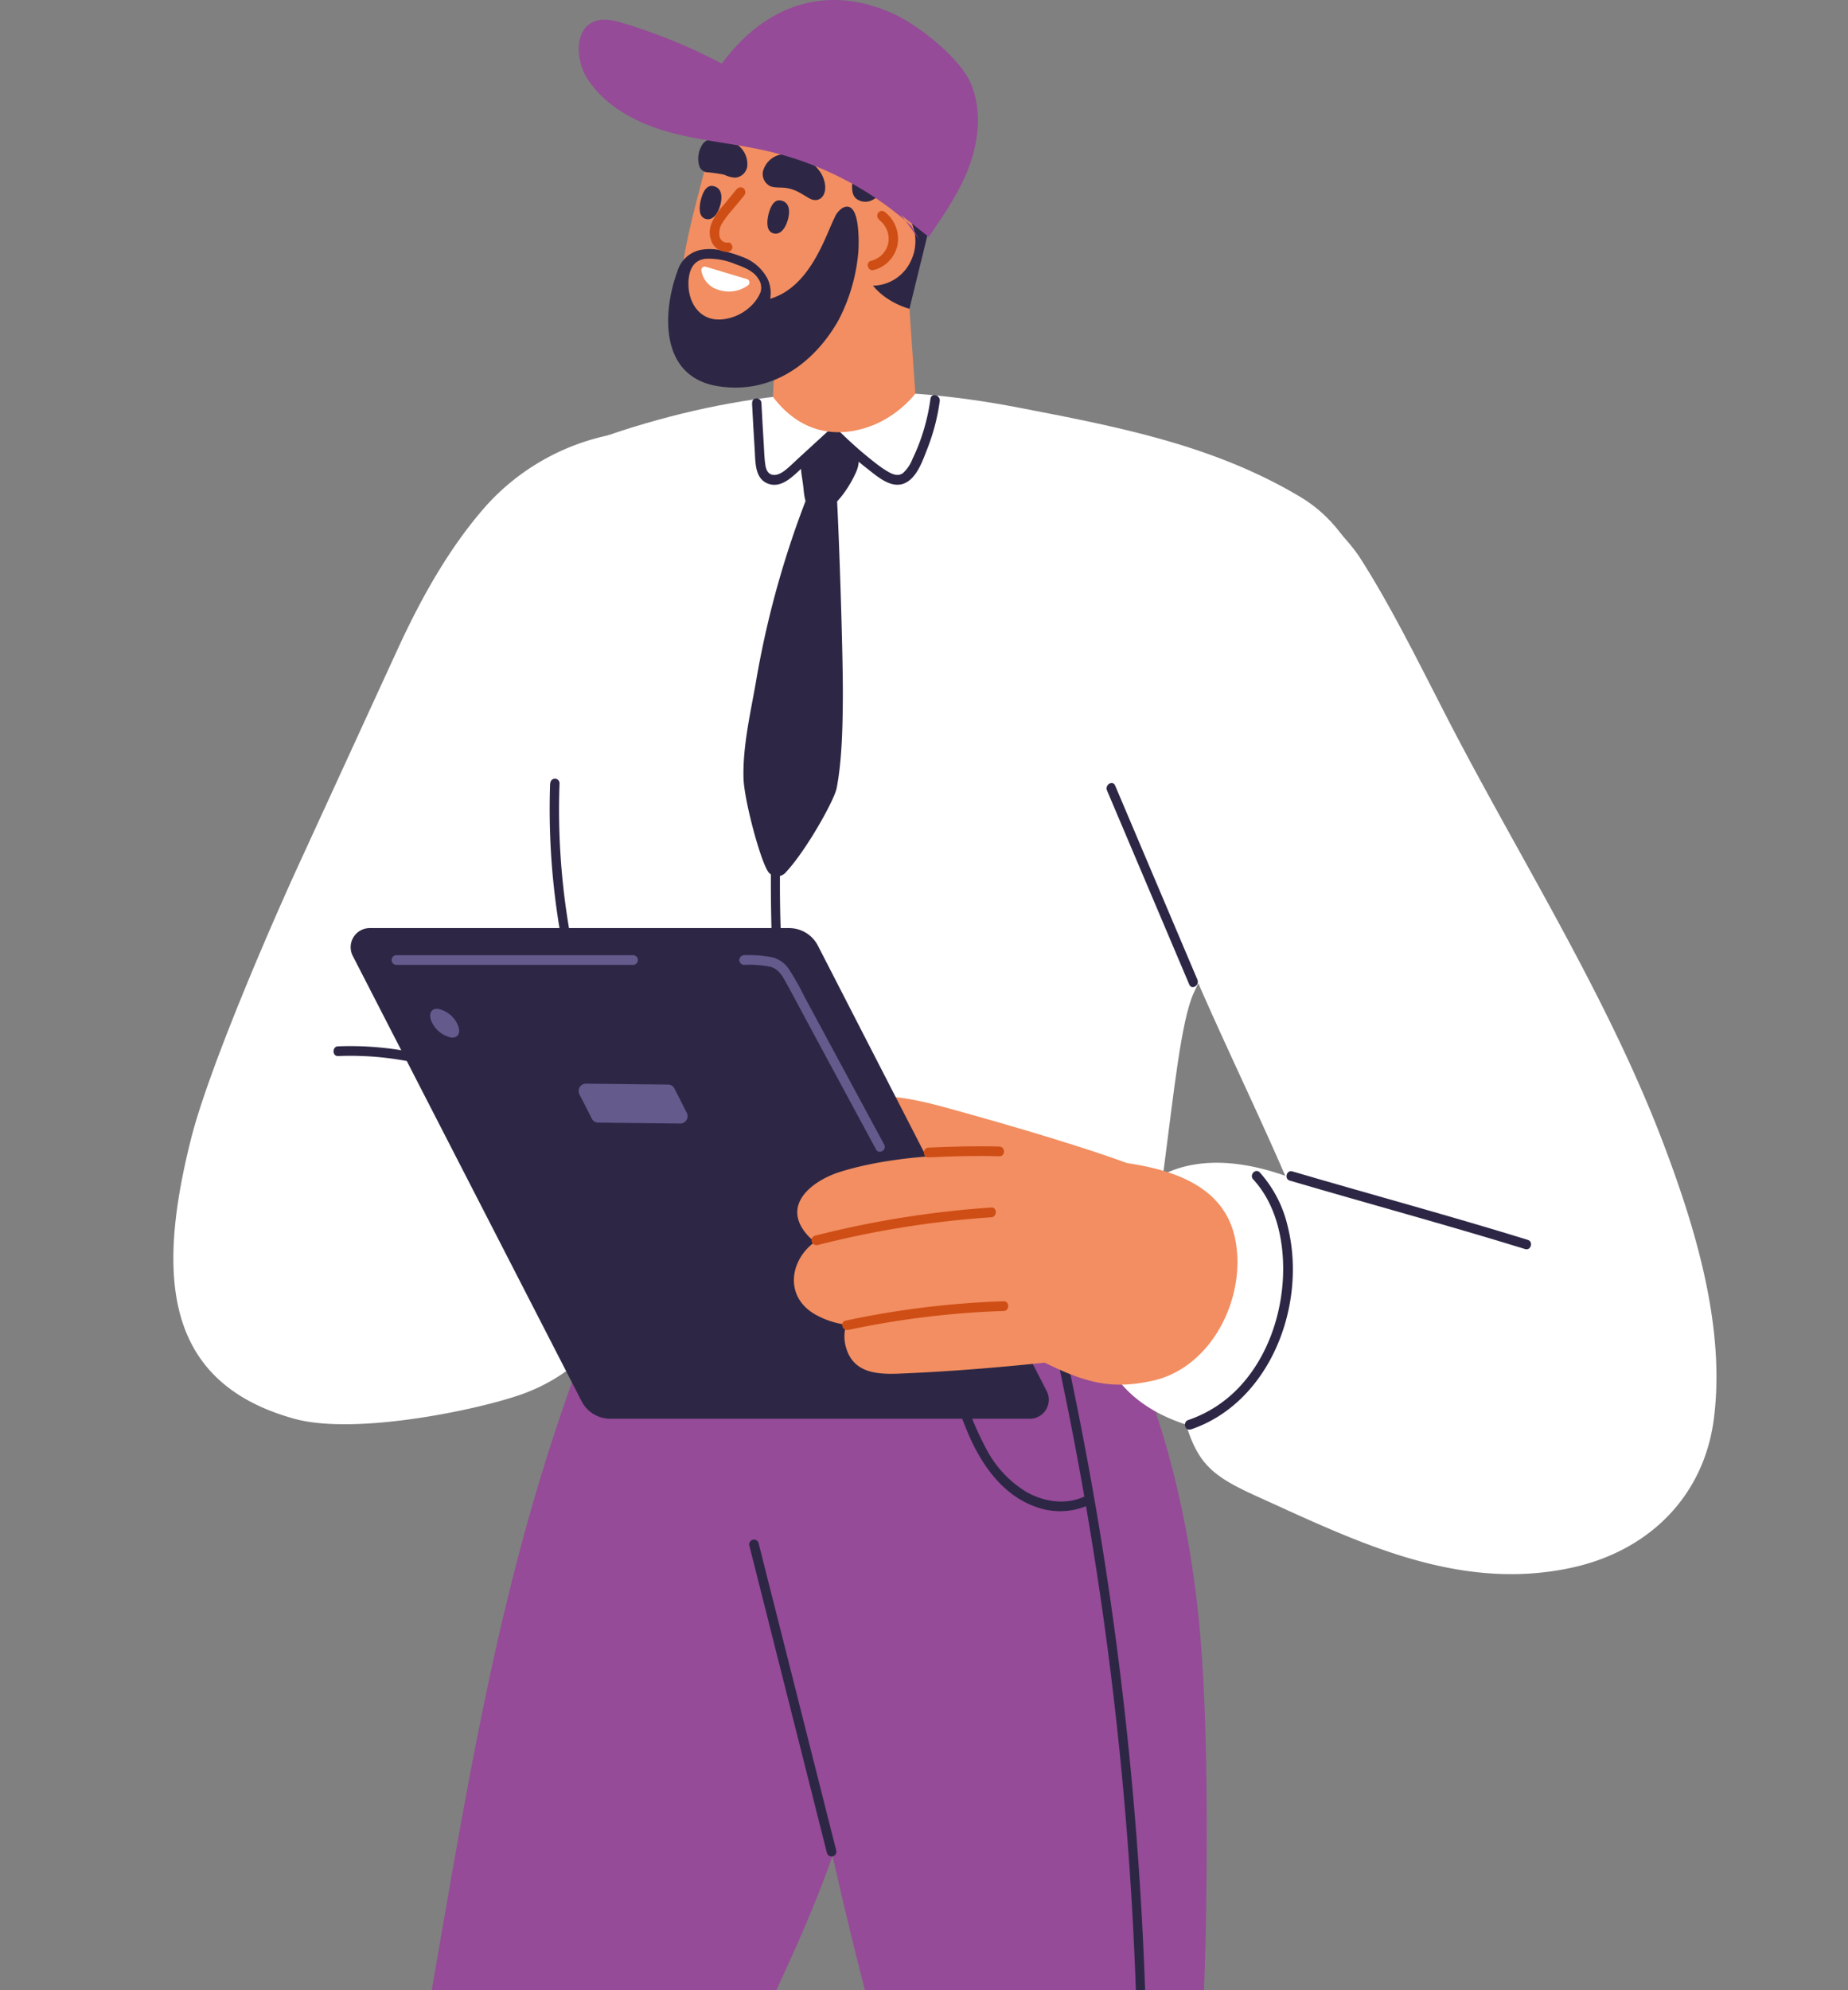 <svg xmlns="http://www.w3.org/2000/svg" viewBox="0 0 399.95 430.54"><rect x="0" y="0" width="399.95" height="430.54" fill="#808080" stroke="none"/><defs><style>.cls-1{fill:#fff;}.cls-2{fill:#2d2745;}.cls-3{fill:#954b97;}.cls-4{fill:#f28e61;}.cls-5{fill:#645a8c;}.cls-6{fill:#cf4e15;}</style></defs><g id="Calque_2" data-name="Calque 2"><g id="Calque_3" data-name="Calque 3"><path class="cls-1" d="M296.3,128.19c-2.11-7.7-6.58-15.77-15-20.76-18.82-11.21-39.54-15.14-60.85-19.25-29.19-5.62-55.05-4.48-83.41,4.21-13.11,4-33.27,12-32.55,28.2.38,8.56-3.38,13.34-.59,22.1,3.74,11.75,10.14,22.22,14.92,33.51,5.29,12.51,8,25.82,11.82,38.78,6.75,23.12,19.78,50.74,48.61,51.33,18.85.39,51.05,36.16,63.82,21.44,8.86-10.22,9.86-61.08,15.28-72.94,11.15-24.39,26.77-41.38,35.43-66.76C296,141.55,297.77,133.53,296.3,128.19Z"/><path class="cls-2" d="M162.76,87.26q.26,5.07.58,10.14c.15,2.46,0,5.95,2.62,7.13,2.85,1.29,5.33-1.17,7.29-3l7.49-6.87c1-.9-.46-2.38-1.44-1.48l-6.42,5.88c-1,.9-1.92,1.86-2.95,2.67-.86.67-2.1,1.37-3.18.84-.89-.44-1.09-1.63-1.19-2.54-.15-1.32-.19-2.65-.27-4-.18-2.94-.35-5.89-.5-8.83-.06-1.35-2.1-1.36-2,0Z"/><path class="cls-2" d="M179.63,94.24a89.69,89.69,0,0,0,8.08,7.16c2.2,1.71,5.29,4.51,8.23,3.07,2.57-1.25,3.76-4.87,4.76-7.4a44.77,44.77,0,0,0,2.68-10.27c.18-1.33-1.78-1.9-2-.56a44.36,44.36,0,0,1-2.1,8.74,42.18,42.18,0,0,1-1.78,4.27,8,8,0,0,1-2.1,3.11c-1.26.91-2.71,0-3.84-.7S189.15,99.93,188,99c-2.41-1.94-4.69-4.06-6.91-6.24-.94-.94-2.39.55-1.44,1.48Z"/><path class="cls-1" d="M131.65,94.17a49.5,49.5,0,0,0-26.22,15c-8.1,9.07-14.3,20.23-19.37,31.27q-10.64,23.16-21.27,46.31c-6.47,14.08-19.72,44.73-23.48,59.75C34.09,275.31,35,299,63.71,306.93c13.51,3.72,41.12-2.2,50.06-5.61,15.52-5.92,25.77-21.11,21.7-34.89-1.47-5-8.6-14.55-16.94-20.45,13.09-39.31,22.48-75.3,28.36-116.2C147.78,123.62,137.56,92.83,131.65,94.17Z"/><path class="cls-2" d="M73.2,228.46a66.73,66.73,0,0,1,34.24,7.91c1.16.62,2.19-1.19,1-1.82a68.8,68.8,0,0,0-35.27-8.19c-1.31,0-1.32,2.16,0,2.1Z"/><path class="cls-2" d="M119.06,169.46a157.11,157.11,0,0,0,7.67,54.35c1.62,5,3.51,9.82,5.61,14.58.54,1.23,2.3.17,1.76-1.06a154.34,154.34,0,0,1-12.8-52.46,152.32,152.32,0,0,1-.2-15.41,1,1,0,1,0-2,0Z"/><path class="cls-2" d="M179.79,91.09a424.51,424.51,0,0,0-10.35,56.2,367.08,367.08,0,0,0-2.3,58.64,275.69,275.69,0,0,0,3.17,31.54c.21,1.33,2.17.76,2-.56A298.74,298.74,0,0,1,169,180.13a403.93,403.93,0,0,1,6.12-57.86q2.73-15.43,6.6-30.62a1,1,0,0,0-2-.56Z"/><path class="cls-3" d="M260.09,357.94c-1.4-19.85-5.07-39.6-12-58.19-6.21-16.6-14.37-32.84-28.87-43.21a13.58,13.58,0,0,0-5.43-2.66,5.42,5.42,0,0,0-5.42,2c.56-.82-16.05-4.57-17.59-4.63a44.36,44.36,0,0,0-18.56,3.52c-12.13,4.91-22.57,13-32.61,21.46a5.51,5.51,0,0,0-3.8,2.33,4.15,4.15,0,0,0-5.2,2.76C110.22,331,103,375.09,93.1,432.54h74c4.64-10.05,8.78-19,13.09-31.05q3.49,15.58,7.52,31.05h72.72C260.75,431,262.08,386,260.09,357.94Z"/><path class="cls-2" d="M202.63,285.11a102.51,102.51,0,0,0,6.89,25c2.95,6.88,7.53,13.36,14.67,15.88a15.14,15.14,0,0,0,11.25-.31c1.2-.53.16-2.34-1-1.82-4,1.76-8.57,1-12.29-1.09a23.74,23.74,0,0,1-8.85-9.61A68.11,68.11,0,0,1,208,299.91a111.78,111.78,0,0,1-3.44-15.36c-.2-1.34-2.16-.77-2,.56Z"/><path class="cls-2" d="M222.14,265.32q8.06,31.67,13.48,63.95t8.09,65q1.5,18.29,2.13,36.63a1,1,0,0,0,2,0q-1.14-32.88-5-65.55Q239,332.9,232.4,300.85q-3.72-18.15-8.3-36.09a1,1,0,0,0-2,.56Z"/><path class="cls-1" d="M360,247.39c-11.74-30.91-30-60-45.2-89-6.23-11.93-13.3-26.63-20.59-37.91-1.77-2.74-7.88-9.71-11.09-11.17-3.1-1.9-5.8-1.71-9.65-2.71a4.68,4.68,0,0,0-5.73,2.84c-8.47,5.37-12.2,18.8-14.3,27.3-2.37,9.62-4.71,20.12-4.72,30.28-2.51.53-4.71,2.69-3.9,5.79,7.21,27.53,22,55.36,33.34,81.56-16.72-5.91-30-2.53-36.65,10-7.73,14.69-8,36.34,15.19,43.82,2.65,8.66,5.95,11.28,15.3,15.51,21.54,9.76,43.49,20.76,68.09,15.46,16.89-3.65,28.66-15.56,30.82-32.16C373.47,287.21,367,265.84,360,247.39Z"/><path class="cls-4" d="M247.77,253.13c-9.8-4.08-30.27-10-41.17-13-4.41-1.21-21.31-6.31-23.75.38s9.55,11.61,13.7,13.12c9.28,3.36,15,5.39,24.44,8.34C227.76,264,254.38,255.88,247.77,253.13Z"/><path class="cls-2" d="M223,306.93H132.06a7,7,0,0,1-6.23-3.87L76.37,206.84a4.13,4.13,0,0,1,3.53-6.06h90.92a7,7,0,0,1,6.23,3.87l49.45,96.23A4.12,4.12,0,0,1,223,306.93Z"/><path class="cls-5" d="M161.06,208.74a23.17,23.17,0,0,1,5.7.42c1.77.46,2.65,2.12,3.5,3.66,2.18,4,4.3,8,6.46,12l12.87,23.84c.64,1.18,2.4.12,1.76-1.06L177.49,221.9l-3.43-6.35a52,52,0,0,0-3.29-5.83,6,6,0,0,0-3.64-2.62,26.28,26.28,0,0,0-6.07-.46,1.05,1.05,0,0,0,0,2.1Z"/><path class="cls-5" d="M85.8,208.74H137a1.05,1.05,0,0,0,0-2.1H85.8a1.05,1.05,0,0,0,0,2.1Z"/><path class="cls-4" d="M267.77,271.57a26.19,26.19,0,0,0-.38-3.19c-2.84-15.3-21.12-16.86-33.94-17.84-15.79-1.2-36.59-1.74-51.71,3-5.78,1.84-12.78,7-7.07,13.57a9.89,9.89,0,0,0,1.71,1.54c-5.35,3.84-6.69,11.6-.23,15.55a18.55,18.55,0,0,0,7,2.39,8.35,8.35,0,0,0-.1,4.74c1.47,5.53,6.39,6,11.11,5.85,10.66-.42,21.32-1.28,31.95-2.39,8.82,4.37,14.44,5.86,23.26,3.93C261,296.22,268.42,283.45,267.77,271.57Z"/><path class="cls-2" d="M239.58,171q8.91,21,17.81,42c.53,1.24,2.28.17,1.76-1.06l-17.81-42c-.53-1.23-2.28-.16-1.76,1.07Z"/><path class="cls-2" d="M279.15,255.41c17,5,34,9.59,50.94,14.81,1.26.38,1.8-1.65.54-2-16.9-5.22-34-9.83-50.94-14.81-1.26-.37-1.8,1.66-.54,2Z"/><path class="cls-2" d="M257.72,309.24c17.06-5.75,25.28-26.84,20.94-44.06a26.35,26.35,0,0,0-6-11.53c-.91-1-2.35.51-1.44,1.49,5.16,5.59,6.8,13.8,6.44,21.31-.41,8.26-3.32,16.66-8.74,22.84a27.29,27.29,0,0,1-11.77,7.92c-1.24.42-.71,2.45.54,2Z"/><path class="cls-2" d="M162.18,334.39l13,51.47q1.89,7.51,3.79,15a1,1,0,0,0,2-.56l-13-51.47q-1.91-7.51-3.79-15a1,1,0,0,0-2,.56Z"/><path class="cls-6" d="M176.79,269.39a208,208,0,0,1,37.75-6.05c1.3-.09,1.31-2.19,0-2.11a212.3,212.3,0,0,0-38.29,6.13,1.05,1.05,0,0,0,.54,2Z"/><path class="cls-6" d="M183.54,287.72a191.83,191.83,0,0,1,33.67-4.11c1.31,0,1.31-2.14,0-2.1A194.21,194.21,0,0,0,183,285.7c-1.28.27-.74,2.3.54,2Z"/><path class="cls-6" d="M200.93,250.38c5.13-.25,10.24-.39,15.37-.23,1.31,0,1.31-2.07,0-2.11-5.13-.15-10.24,0-15.37.23-1.3.07-1.31,2.17,0,2.11Z"/><path class="cls-4" d="M196.26,58.6l1.84,26.57a23.63,23.63,0,0,1-8.24,6.43c-6.37,2.86-15.48,3.58-22.57-5.73l.61-12.68s12.8-19.67,28.33-12.09Z"/><path class="cls-4" d="M169.39,78.74c10-3.37,20.34-12.8,23.24-16.42,4.88-6.07,14.57-18.6,7.39-35.26C197.63,21.5,189.78,11.4,176.3,12.2c-7.49.45-15.52,4.52-18.89,9.48a29.88,29.88,0,0,0-3,6c-.83,2.16-1.34,6.87-2,9.46-2.36,9.08-5.32,19.46-5.22,27.76.15,12.35,10.17,17.93,22.18,13.87Z"/><path class="cls-2" d="M201.82,33.13l-1.15.16a35,35,0,0,1-10.07-.46,32.7,32.7,0,0,1-3.29,7.83l.54.58a17.9,17.9,0,0,0,1.91,1.69l-2.39,5.56c-4.94,14.78,9.46,18.31,9.46,18.31l4.07-16.65S203.15,37.88,201.82,33.13Z"/><path class="cls-2" d="M165.13,37.05a5,5,0,0,1,4.93-3.72,9,9,0,0,1,7.66,4.19c2.15,3.88,0,6.9-2.63,5.35-1.73-1-2.82-1.83-4.71-2.17-1.28-.23-2.75,0-3.67-.42a2.92,2.92,0,0,1-1.58-3.23Z"/><path class="cls-2" d="M161.72,36a2.85,2.85,0,0,1-2.61,2.43,6.12,6.12,0,0,1-2.38-.64,31.86,31.86,0,0,0-3.92-.54,2,2,0,0,1-1.51-1.48,5.67,5.67,0,0,1,.81-4.65c1.37-1.76,4.54-1.15,6.3-.43A5.15,5.15,0,0,1,161.72,36Z"/><path class="cls-4" d="M197.09,56.54a9.2,9.2,0,0,1-12.56,4.23,9.82,9.82,0,0,1-4.09-13A9.21,9.21,0,0,1,193,43.56a9.81,9.81,0,0,1,4.08,13Z"/><path class="cls-2" d="M154.36,40.25c2.67.54,1.72,4.13,1,5.51-.47.89-1.31,1.89-2.51,1.63-1.76-.38-1.5-2.69-1.23-3.9s1-3.6,2.74-3.24Z"/><path class="cls-2" d="M169,43.37c2.67.53,1.72,4.12,1,5.5-.46.9-1.3,1.9-2.5,1.64-1.76-.38-1.5-2.68-1.24-3.89s1-3.61,2.74-3.25Z"/><path class="cls-6" d="M190.36,47.65a5.1,5.1,0,0,1,1.87,5,5,5,0,0,1-3.7,3.77c-1.28.3-.74,2.33.54,2a7.06,7.06,0,0,0,5.16-5.39,7.33,7.33,0,0,0-2.84-7.25,1,1,0,0,0-1.4.37,1.09,1.09,0,0,0,.37,1.44Z"/><path class="cls-1" d="M152.73,57.7l8.94,2.68a.77.77,0,0,1,.22,1.34,7,7,0,0,1-6.33,1,5.15,5.15,0,0,1-3.76-4.19A.74.74,0,0,1,152.73,57.7Z"/><path class="cls-2" d="M185.66,49.05c-.3-2.71-1.13-5.13-3.25-4.1a4.49,4.49,0,0,0-1.78,2.12c-1.93,3.78-5.2,15-13.94,17.56a7.44,7.44,0,0,0-.5-4.17,9.93,9.93,0,0,0-5.64-4.92,28,28,0,0,0-3.77-1.18,10.75,10.75,0,0,0-4.56-.39,6.62,6.62,0,0,0-5.62,4.75c-3.17,8.59-4,22.67,8.62,24.8,12.05,2,21.3-5.36,26.31-14.36a39,39,0,0,0,4.22-14.51A31.83,31.83,0,0,0,185.66,49.05ZM149,61.29c0-.14,0-.28,0-.41.13-2.16.83-4.62,3.8-4.91a15,15,0,0,1,6.35,1.17l.47.17c1.69.62,3.52,1.44,4.41,2.87a3.37,3.37,0,0,1,.58,3,8.58,8.58,0,0,1-1.78,2.72,10.45,10.45,0,0,1-6.17,3.15C151.3,69.76,148.91,65.21,149,61.29Z"/><path class="cls-2" d="M184.91,28.53a9.25,9.25,0,0,1,.51,6.37c-1.52,5.49-1.29,7.62.44,8.42,2.93,1.36,5.62-1.71,7.69-6.06C196.09,31.91,184.91,28.53,184.91,28.53Z"/><path class="cls-6" d="M159.59,40.73l-3.1,3.77A14,14,0,0,0,154,48.29a5.16,5.16,0,0,0,.17,4.33,3.53,3.53,0,0,0,3.35,1.86,1.06,1.06,0,0,0,1-1c0-.52-.47-1.12-1-1a1.63,1.63,0,0,1-1.77-1.26,4,4,0,0,1,.66-3.11,23.14,23.14,0,0,1,2.1-2.74c.83-1,1.67-2,2.51-3.05a1.12,1.12,0,0,0,0-1.49,1,1,0,0,0-1.44,0Z"/><path class="cls-5" d="M147.24,243.06l-17.8-.2a1.52,1.52,0,0,1-1.35-.85l-2.67-5.23a1.6,1.6,0,0,1,1.39-2.35l17.79.2a1.54,1.54,0,0,1,1.36.85l2.66,5.23A1.6,1.6,0,0,1,147.24,243.06Z"/><path class="cls-5" d="M99,221.56c.82,1.72.25,3-1.28,2.91a6,6,0,0,1-4.25-3.32c-.82-1.72-.24-3,1.28-2.91A6,6,0,0,1,99,221.56Z"/><path class="cls-2" d="M184.81,97c-.85-1-4.55-4.34-5.17-2.46-1.91.65-6.31,4.55-6.33,5.55,0,2.44.34,3.13.61,5.84.2,2,.57,4.6,2.9,4.84,2,.2,3.87-1.69,5.07-3.11a24.54,24.54,0,0,0,3.14-5C185.91,100.92,186.39,98.83,184.81,97Z"/><path class="cls-2" d="M181.14,108c-.33-.38-5.93-1.35-6.08-1.45a204.16,204.16,0,0,0-11.33,40.22c-1.16,6.89-3,14.33-2.82,21.53.13,5,4,19.2,5.6,20.6a2.48,2.48,0,0,0,3.66-.3c4.41-4.77,10.39-15.49,10.9-18.09,1.17-6.05,1.3-13.48,1.34-19.63C182.47,141.31,181.53,114.47,181.14,108Z"/><path class="cls-3" d="M201,51.25c3.36-4.87,6.77-9.81,8.82-15.45s2.65-12.14.33-17.66-11-12.35-16.23-14.89C180.55-3.17,166.05-.53,155.2,15.16Z"/><path class="cls-3" d="M198.92,51.89A119.24,119.24,0,0,0,134.84,5c-2-.6-4.26-1.15-6.24-.35-4.39,1.77-4,8.41-1.47,12.41,4,6.12,10.88,9.67,17.86,11.57s14.26,2.45,21.3,4.1a70.46,70.46,0,0,1,31,16.17"/></g></g></svg>